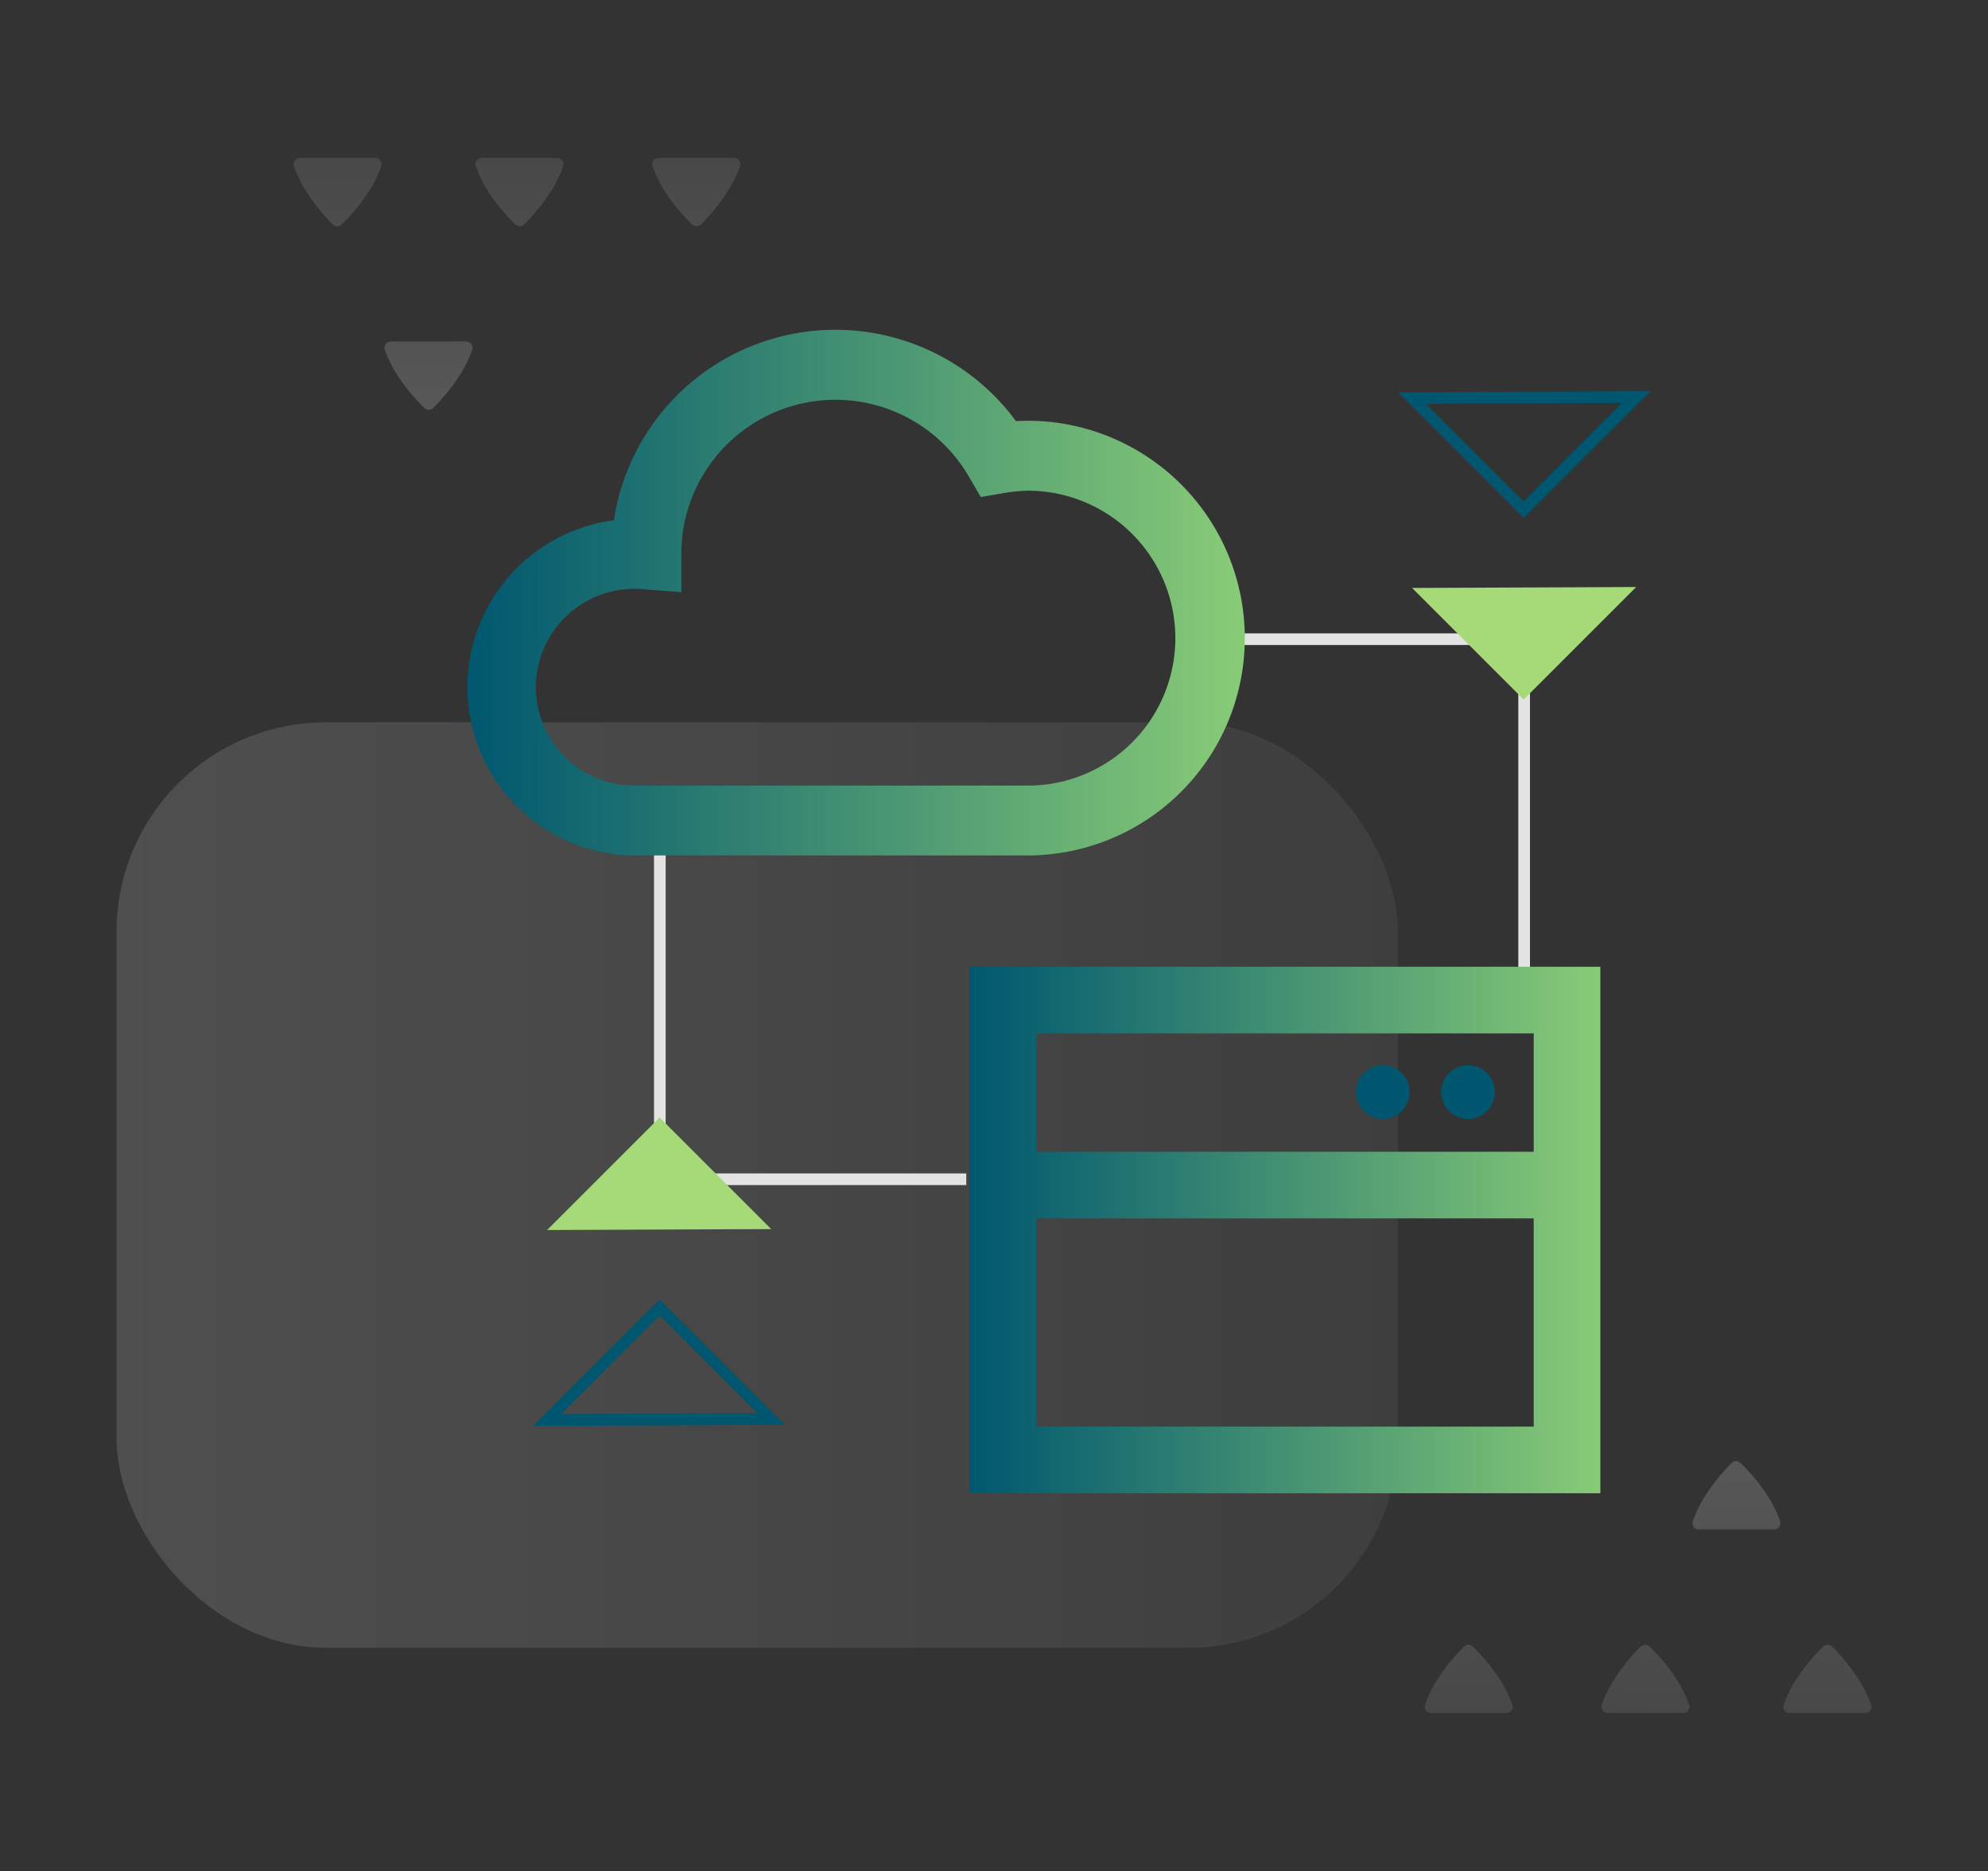 <svg id="Layer_1" data-name="Layer 1" xmlns="http://www.w3.org/2000/svg" xmlns:xlink="http://www.w3.org/1999/xlink" width="894.86" height="842.24" viewBox="0 0 894.86 842.24"><rect x="0" y="0" width="894.86" height="842.24" fill="#333333" stroke="none"/><defs><style>.cls-1{opacity:0.15;fill:url(#linear-gradient);}.cls-2{fill:#e3e3e3;}.cls-3{fill:url(#linear-gradient-2);}.cls-4{fill:#a6da78;}.cls-5{fill:#00576f;}.cls-6{opacity:0.2;}.cls-7{fill:url(#linear-gradient-3);}.cls-8{fill:url(#linear-gradient-4);}.cls-9{fill:url(#linear-gradient-5);}.cls-10{fill:url(#linear-gradient-6);}.cls-11{fill:url(#linear-gradient-7);}.cls-12{fill:url(#linear-gradient-8);}.cls-13{fill:url(#linear-gradient-9);}.cls-14{fill:url(#linear-gradient-10);}.cls-15{fill:none;stroke-miterlimit:10;stroke-width:30px;stroke:url(#linear-gradient-11);}</style><linearGradient id="linear-gradient" x1="-4554.23" y1="199.47" x2="-3977.5" y2="199.47" gradientTransform="translate(4606.7 333.99)" gradientUnits="userSpaceOnUse"><stop offset="0" stop-color="gray"/><stop offset="1" stop-color="#efefef"/></linearGradient><linearGradient id="linear-gradient-2" x1="210.42" y1="266.75" x2="561.34" y2="266.75" gradientUnits="userSpaceOnUse"><stop offset="0" stop-color="#00576f"/><stop offset="1" stop-color="#89cc77"/></linearGradient><linearGradient id="linear-gradient-3" x1="780.25" y1="812.27" x2="782.02" y2="648.47" gradientTransform="matrix(1, 0, 0, 1, 0, 0)" xlink:href="#linear-gradient"/><linearGradient id="linear-gradient-4" x1="740.19" y1="811.84" x2="741.96" y2="648.04" gradientTransform="matrix(1, 0, 0, 1, 0, 0)" xlink:href="#linear-gradient"/><linearGradient id="linear-gradient-5" x1="660.64" y1="810.98" x2="662.4" y2="647.18" gradientTransform="matrix(1, 0, 0, 1, 0, 0)" xlink:href="#linear-gradient"/><linearGradient id="linear-gradient-6" x1="822.09" y1="812.72" x2="823.85" y2="648.92" gradientTransform="matrix(1, 0, 0, 1, 0, 0)" xlink:href="#linear-gradient"/><linearGradient id="linear-gradient-7" x1="305.05" y1="157.17" x2="306.81" y2="-6.63" gradientTransform="translate(499.31 187.14) rotate(180)" xlink:href="#linear-gradient"/><linearGradient id="linear-gradient-8" x1="264.99" y1="156.74" x2="266.75" y2="-7.06" gradientTransform="translate(499.31 187.14) rotate(180)" xlink:href="#linear-gradient"/><linearGradient id="linear-gradient-9" x1="185.43" y1="155.88" x2="187.2" y2="-7.92" gradientTransform="translate(499.31 187.14) rotate(180)" xlink:href="#linear-gradient"/><linearGradient id="linear-gradient-10" x1="346.89" y1="157.62" x2="348.65" y2="-6.18" gradientTransform="translate(499.31 187.14) rotate(180)" xlink:href="#linear-gradient"/><linearGradient id="linear-gradient-11" x1="436.52" y1="553.7" x2="720.37" y2="553.7" gradientUnits="userSpaceOnUse"><stop offset="0" stop-color="#00576f"/><stop offset="1" stop-color="#88cb77"/></linearGradient></defs><rect class="cls-1" x="52.47" y="325.16" width="576.73" height="416.61" rx="94.22" transform="translate(681.68 1066.93) rotate(180)"/><polygon class="cls-2" points="434.95 533.47 294.39 533.47 294.39 371.19 299.64 371.19 299.64 528.22 434.95 528.22 434.95 533.47"/><polygon class="cls-2" points="688.69 455.97 683.44 455.97 683.44 290.35 553.75 290.35 553.75 285.11 688.69 285.11 688.69 455.97"/><path class="cls-3" d="M463.5,385.08H286.18a75.76,75.76,0,0,1-9.86-150.88,100.87,100.87,0,0,1,181-44.62q3.08-.2,6.14-.19a97.85,97.85,0,0,1,0,195.69Zm-177.32-120a44.28,44.28,0,1,0,0,88.55H463.5a66.37,66.37,0,0,0,0-132.73,67.85,67.85,0,0,0-11.28,1l-10.73,1.84-5.5-9.39a69.4,69.4,0,0,0-129.32,34.82c0,.13,0,.27,0,.4v17l-17-1.33C288.36,265.1,287.2,265.05,286.18,265.05Z"/><polygon class="cls-4" points="246.27 553.7 296.92 503.05 347.15 553.28 246.27 553.7"/><path class="cls-5" d="M239.91,641.85l57-57,56.53,56.54Zm57-49.59-44.29,44.29,88.21-.37Z"/><polygon class="cls-4" points="736.5 264.25 685.85 314.9 635.62 264.67 736.5 264.25"/><path class="cls-5" d="M685.85,233.11l-56.53-56.54,113.54-.47Zm-43.92-51.34,43.92,43.92,44.29-44.29Z"/><g class="cls-6"><path class="cls-7" d="M798.57,688.52a2.86,2.86,0,0,0,2.69-3.82,54.87,54.87,0,0,0-5.69-11.48,82.83,82.83,0,0,0-12.14-14.66,2.86,2.86,0,0,0-3.94,0,88.36,88.36,0,0,0-11.83,14.65A55.38,55.38,0,0,0,762,684.7a2.86,2.86,0,0,0,2.69,3.82Z"/><path class="cls-8" d="M757.61,771.14a2.86,2.86,0,0,0,2.7-3.81,55.38,55.38,0,0,0-5.69-11.48,82.83,82.83,0,0,0-12.14-14.66,2.85,2.85,0,0,0-3.94,0,87.53,87.53,0,0,0-11.83,14.65A54.87,54.87,0,0,0,721,767.33a2.85,2.85,0,0,0,2.69,3.81Z"/><path class="cls-9" d="M678.05,771.14a2.85,2.85,0,0,0,2.69-3.81,54.87,54.87,0,0,0-5.69-11.48,82.4,82.4,0,0,0-12.14-14.66,2.85,2.85,0,0,0-3.94,0,87.53,87.53,0,0,0-11.83,14.65,55.38,55.38,0,0,0-5.69,11.48,2.86,2.86,0,0,0,2.7,3.81Z"/><path class="cls-10" d="M805.62,771.14a2.86,2.86,0,0,1-2.7-3.81,55.38,55.38,0,0,1,5.69-11.48,82.83,82.83,0,0,1,12.14-14.66,2.85,2.85,0,0,1,3.94,0,87,87,0,0,1,11.83,14.65,55,55,0,0,1,5.7,11.48,2.86,2.86,0,0,1-2.7,3.81Z"/></g><g class="cls-6"><path class="cls-11" d="M175.94,153.73a2.85,2.85,0,0,0-2.69,3.81A55.38,55.38,0,0,0,178.94,169a82.83,82.83,0,0,0,12.14,14.66,2.85,2.85,0,0,0,3.94,0A87.53,87.53,0,0,0,206.85,169a54.87,54.87,0,0,0,5.69-11.48,2.85,2.85,0,0,0-2.69-3.81Z"/><path class="cls-12" d="M216.9,71.1a2.87,2.87,0,0,0-2.7,3.82,55.87,55.87,0,0,0,5.69,11.48A83.09,83.09,0,0,0,232,101.05a2.86,2.86,0,0,0,3.95,0A87.82,87.82,0,0,0,247.8,86.4a55.49,55.49,0,0,0,5.7-11.48,2.87,2.87,0,0,0-2.7-3.82Z"/><path class="cls-13" d="M296.46,71.1a2.86,2.86,0,0,0-2.69,3.82,55.36,55.36,0,0,0,5.69,11.48,83.09,83.09,0,0,0,12.14,14.65,2.85,2.85,0,0,0,3.94,0A87.81,87.81,0,0,0,327.37,86.4a55.36,55.36,0,0,0,5.69-11.48,2.86,2.86,0,0,0-2.69-3.82Z"/><path class="cls-14" d="M168.89,71.1a2.86,2.86,0,0,1,2.7,3.82A55.87,55.87,0,0,1,165.9,86.4a83.09,83.09,0,0,1-12.14,14.65,2.85,2.85,0,0,1-3.94,0A87.81,87.81,0,0,1,138,86.4a55.36,55.36,0,0,1-5.69-11.48A2.86,2.86,0,0,1,135,71.1Z"/></g><path class="cls-15" d="M451.52,533.47H705.37m0,123.72H451.52v-207H705.37Z"/><path class="cls-5" d="M672.86,491.61a12.06,12.06,0,1,1-12.06-12.06,12.05,12.05,0,0,1,12.06,12.06"/><path class="cls-5" d="M634.49,491.61a12.06,12.06,0,1,1-12.06-12.06,12.05,12.05,0,0,1,12.06,12.06"/></svg>